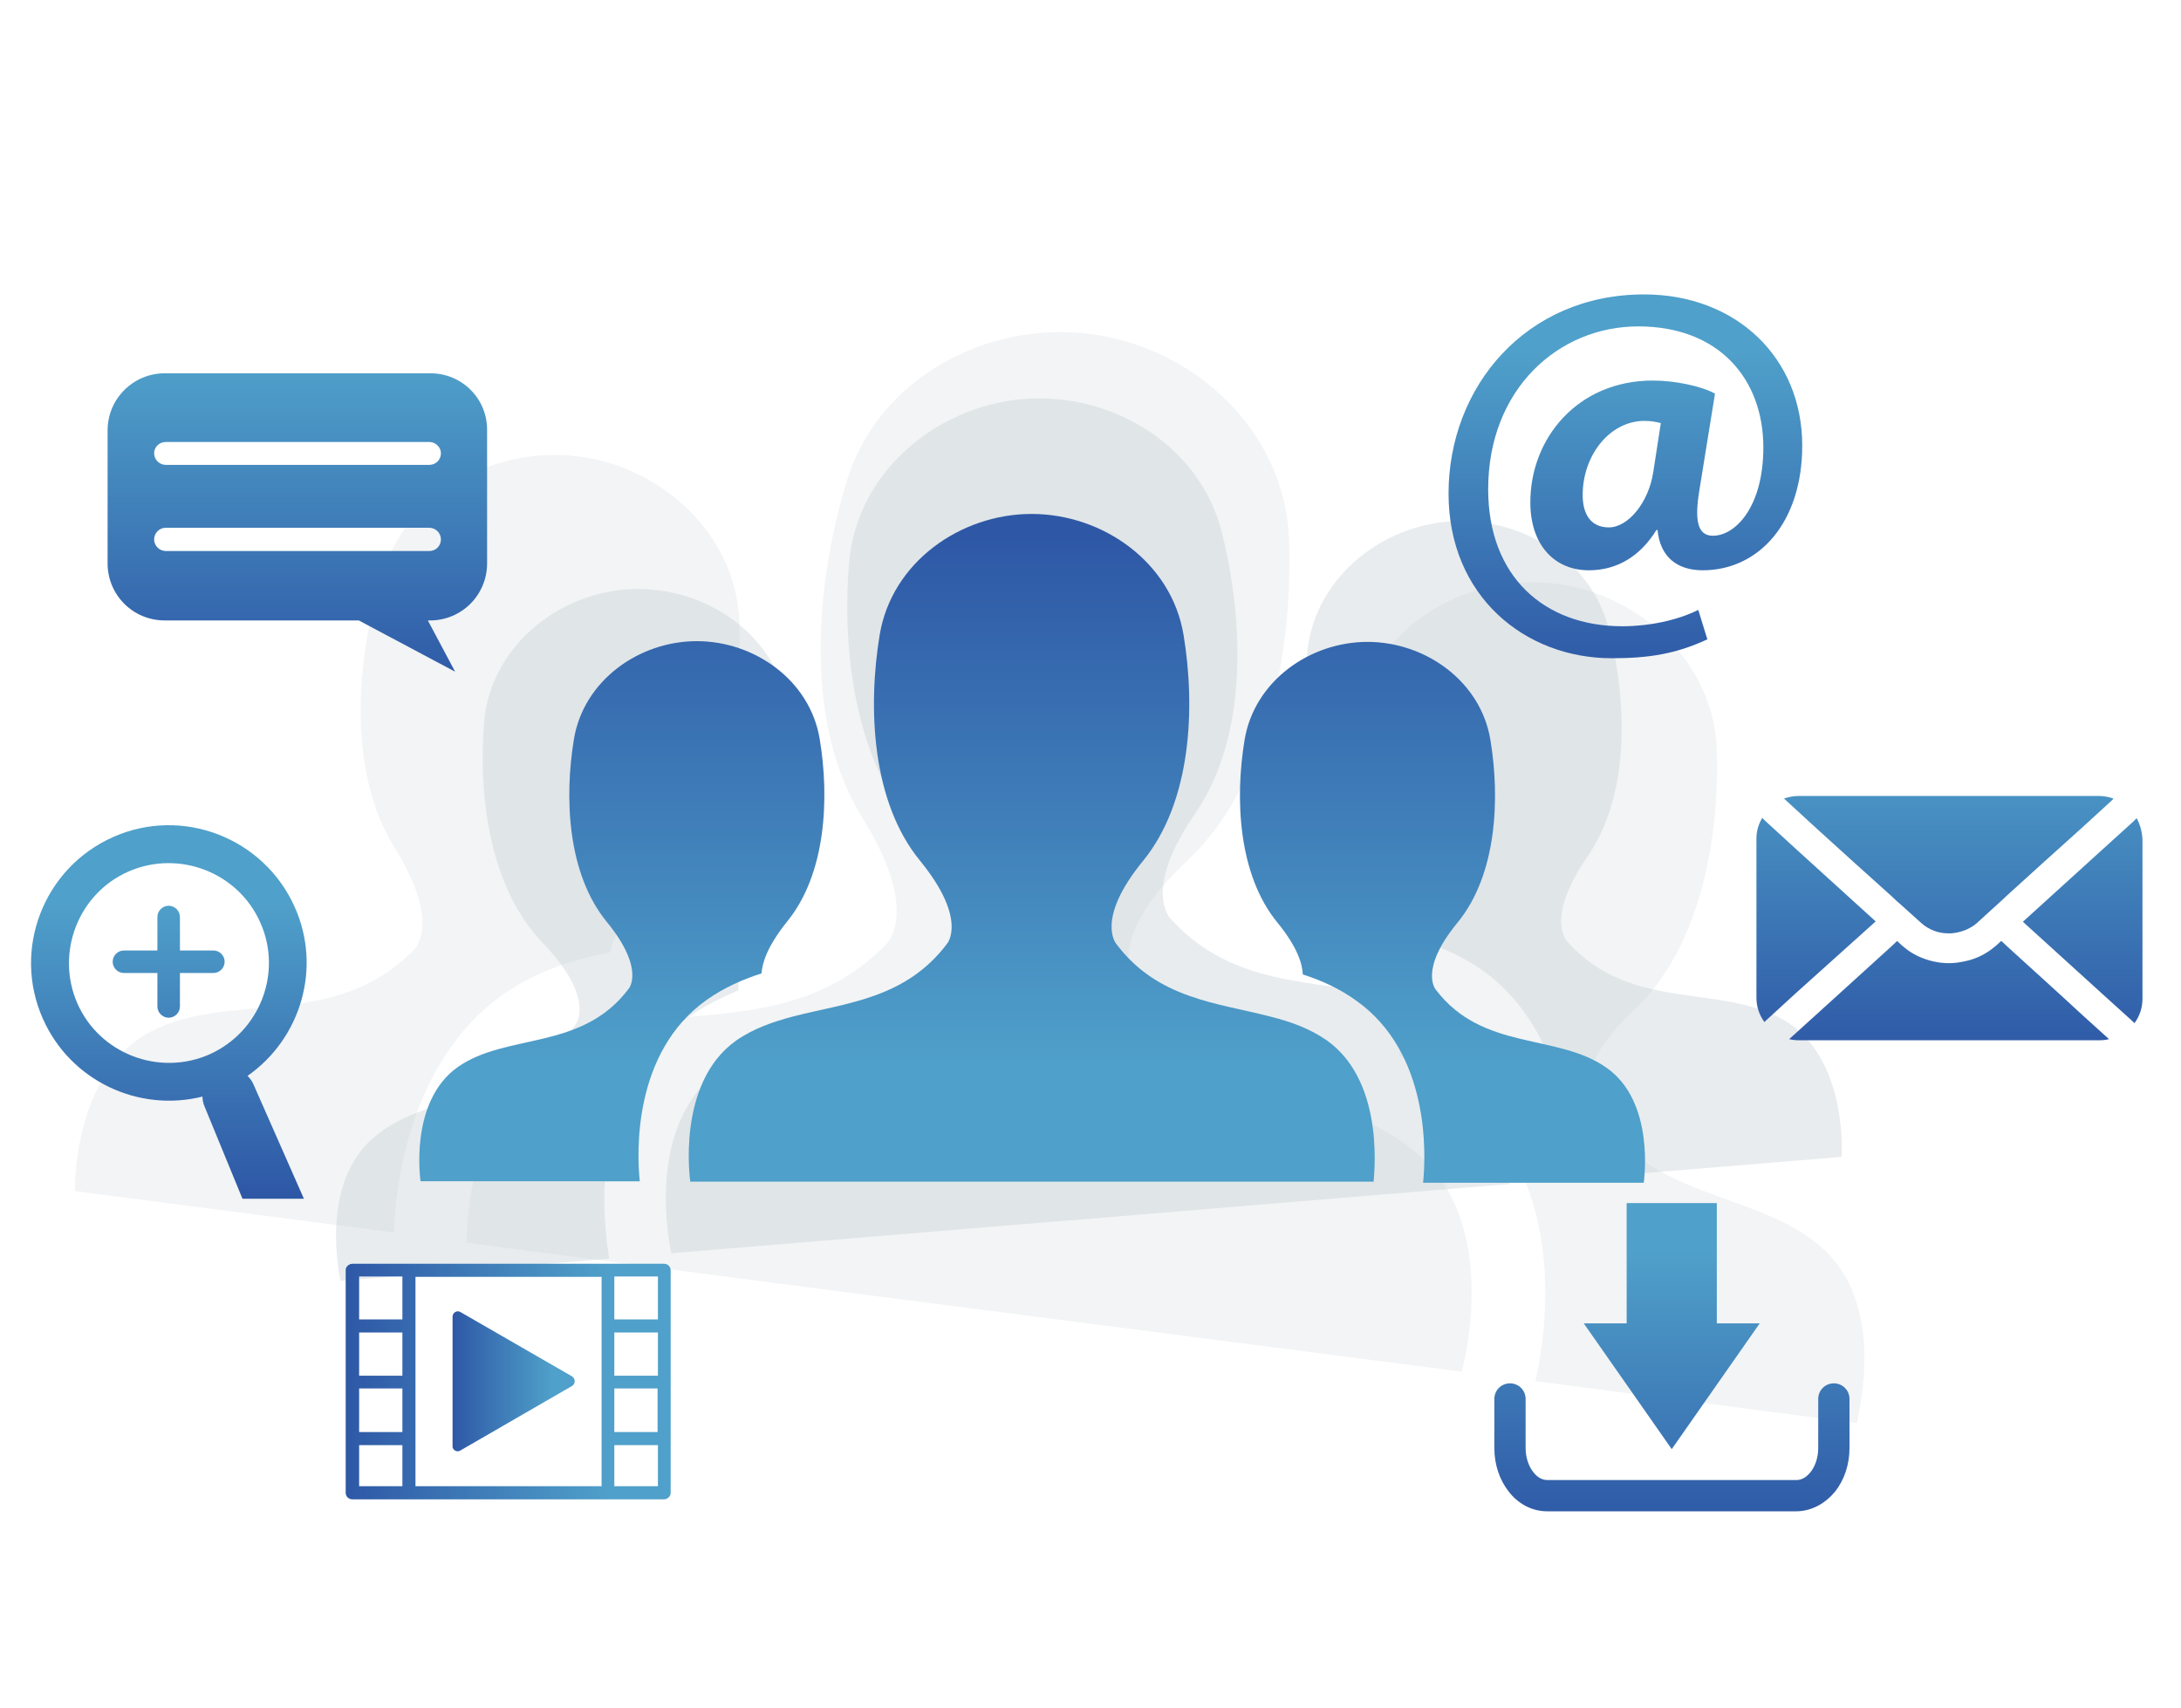 <?xml version="1.0" encoding="UTF-8"?>
<!-- Generator: Adobe Illustrator 23.0.4, SVG Export Plug-In . SVG Version: 6.00 Build 0)  -->
<svg xmlns="http://www.w3.org/2000/svg" xmlns:xlink="http://www.w3.org/1999/xlink" id="Layer_1" x="0px" y="0px" viewBox="0 0 600 470" style="enable-background:new 0 0 600 470;" xml:space="preserve">
<style type="text/css">
	.st0{opacity:0.22;}
	.st1{fill:#C4CED3;}
	.st2{opacity:0.39;}
	.st3{fill:url(#SVGID_1_);}
	.st4{fill:url(#SVGID_2_);}
	.st5{fill:url(#SVGID_3_);}
	.st6{fill:url(#SVGID_4_);}
	.st7{fill:url(#SVGID_5_);}
	.st8{fill:url(#SVGID_6_);}
	.st9{fill:url(#SVGID_7_);}
	.st10{fill:url(#SVGID_8_);}
	.st11{fill:url(#SVGID_9_);}
	.st12{fill:url(#SVGID_10_);}
	.st13{fill:url(#SVGID_11_);}
</style>
<g class="st0">
	<path class="st1" d="M501.8,343.8c-17.8-16.5-48.8-13-64.3-40.2c0,0-6-8.7,12.2-25.9c18.2-17.1,23.4-47.5,22.6-71.5   c-0.9-24-21.1-42.6-44.1-45.6c-23.1-3-47.3,9.8-54.3,32.8s-9.6,53.7,3.6,74.9c6.7,10.7,7.9,17.8,7.5,22.1c7,3.3,13.8,7.5,20,13.2   c26.8,24.9,20,65.1,17.4,76.4l88.4,11.5C510.6,391.4,519.6,360.3,501.8,343.8z"></path>
	<path class="st1" d="M144.6,269.8c7.6-4.1,15.5-6.3,23.3-7.8c0.8-4.3,3.9-10.8,12.9-19.3c18.2-17.1,23.4-47.5,22.6-71.5   s-21.1-42.6-44.1-45.6c-23.1-3-47.4,9.8-54.3,32.8c-7,23-9.6,53.7,3.6,74.9s5.2,28.1,5.2,28.1c-22,22.4-51,11.1-72.5,22.5   c-21.4,11.4-20.7,43.8-20.7,43.8l87.8,11.4C108.7,327.7,112.3,287,144.6,269.8z"></path>
	<path class="st1" d="M391.1,318.4c-6.2-5.7-13.6-9.4-21.5-12.6c-20.4-8.3-44.2-12.8-58-37.1c0,0-7.4-10.8,15.1-32   s29-58.7,27.9-88.4s-26-52.7-54.6-56.4c-28.5-3.7-58.5,12.1-67.1,40.6s-11.9,66.4,4.4,92.6s6.4,34.8,6.4,34.8   c-19.4,19.8-43.4,18.3-65.1,21c-8.6,1.1-16.9,2.8-24.5,6.8c-26.5,14.1-25.7,54.2-25.7,54.2l2.7,0.4l110.6,14.4l23.4,3l24.1,3.1   L400,377.1l2.1,0.3C402.1,377.4,413.1,338.8,391.1,318.4z"></path>
</g>
<g class="st2">
	<path class="st1" d="M491,280.8c-17.5-10.4-42.3-2.1-59.8-21.7c0,0-6.4-6.1,5.5-23.4c11.9-17.2,10.9-43,5.9-62.6   c-4.9-19.5-24.7-31.2-44.2-29.6c-19.5,1.6-37.1,16.4-38.8,36.4c-1.7,20.1,1.5,45.7,16.1,60.8c7.3,7.6,9.6,13.2,10.1,16.8   c6.3,1.5,12.7,3.7,18.7,7.3c26.4,15.7,27.8,49.9,27.7,59.6l74.4-6.1C506.7,318.4,508.5,291.2,491,280.8z"></path>
	<path class="st1" d="M185.3,283c5.5-4.7,11.6-7.9,17.8-10.5c-0.1-3.7,1.3-9.5,7.2-18.1c11.9-17.2,10.9-43,5.9-62.6   c-4.9-19.5-24.7-31.2-44.2-29.6c-19.5,1.6-37.1,16.4-38.8,36.4c-1.7,20.1,1.5,45.7,16.1,60.8c14.5,15.1,9.2,22.2,9.2,22.2   c-14.1,22.2-39.9,18.1-55.5,31.2s-9.3,39.6-9.3,39.6l73.9-6.1C166,336.7,161.8,302.7,185.3,283z"></path>
	<path class="st1" d="M395.9,279.5c-6-3.6-12.8-5.3-19.8-6.6c-18.2-3.2-38.5-2.8-54.1-20.2c0,0-7.9-7.6,6.8-28.9   c14.7-21.3,13.4-53.2,7.3-77.4s-30.6-38.6-54.6-36.6s-45.9,20.2-47.9,45.1c-2.1,24.8,1.9,56.5,19.9,75.1s11.4,27.4,11.4,27.4   C252.3,277,232.4,280,215.1,286c-6.9,2.4-13.4,5.3-18.9,9.9c-19.2,16.2-11.5,48.9-11.5,48.9l2.3-0.2l93.2-7.7l19.8-1.6l20.3-1.7   l93.2-7.7l1.8-0.1C415.2,325.9,417.5,292.3,395.9,279.5z"></path>
</g>
<g>
	
		<linearGradient id="SVGID_1_" gradientUnits="userSpaceOnUse" x1="396.834" y1="274.118" x2="396.834" y2="95.64" gradientTransform="matrix(1 0 0 -1 0 422)">
		<stop offset="0" style="stop-color:#2E58A6"></stop>
		<stop offset="0.815" style="stop-color:#4FA0CA"></stop>
	</linearGradient>
	<path class="st3" d="M442,293.8c-13.5-9.6-34.1-4.5-47-21.5c0,0-4.8-5.4,6-18.5c10.8-13.2,11.7-34.1,9-50.3s-18-26.9-33.8-26.9   c-15.9,0-31.1,10.8-33.8,26.9c-2.7,16.2-1.8,37.1,9,50.3c5.4,6.6,6.9,11.3,7,14.3c5,1.6,10,3.8,14.7,7.2   c20.3,14.4,19.2,42.2,18.4,50.1h60.7C452.2,325.2,455.5,303.3,442,293.8z"></path>
	
		<linearGradient id="SVGID_2_" gradientUnits="userSpaceOnUse" x1="171.066" y1="274.118" x2="171.066" y2="95.64" gradientTransform="matrix(1 0 0 -1 0 422)">
		<stop offset="0" style="stop-color:#2E58A6"></stop>
		<stop offset="0.815" style="stop-color:#4FA0CA"></stop>
	</linearGradient>
	<path class="st4" d="M194.4,275.1c4.8-3.4,9.9-5.6,15.1-7.3c0.2-3,1.7-7.6,7-14.2c10.8-13.2,11.7-34.1,9-50.3s-18-26.9-33.8-26.9   c-15.9,0-31.1,10.8-33.8,26.9c-2.7,16.2-1.8,37.1,9,50.3s6,18.5,6,18.5c-12.9,17.1-33.5,12-47,21.5c-13.5,9.6-10.2,31.4-10.2,31.4   H176C175.2,317.4,174,289.6,194.4,275.1z"></path>
	
		<linearGradient id="SVGID_3_" gradientUnits="userSpaceOnUse" x1="283.832" y1="274.118" x2="283.832" y2="95.64" gradientTransform="matrix(1 0 0 -1 0 422)">
		<stop offset="0" style="stop-color:#2E58A6"></stop>
		<stop offset="0.815" style="stop-color:#4FA0CA"></stop>
	</linearGradient>
	<path class="st5" d="M365.1,286.3c-4.7-3.3-10-5.2-15.6-6.6c-14.5-3.8-31-4.8-42.4-20c0,0-5.9-6.7,7.4-22.9   c13.3-16.3,14.4-42.2,11.1-62.1c-3.3-20-22.2-33.3-41.8-33.3c-19.6,0-38.5,13.3-41.8,33.3s-2.2,45.9,11.1,62.1   c13.3,16.3,7.4,22.9,7.4,22.9c-11.4,15.1-27.7,16.2-42.1,19.9c-5.7,1.5-11.2,3.4-15.9,6.7c-16.6,11.8-12.6,38.8-12.6,38.8h1.9h76   h16.1h16.5h76h1.5C377.7,325.2,381.7,298.2,365.1,286.3z"></path>
</g>
<linearGradient id="SVGID_4_" gradientUnits="userSpaceOnUse" x1="536.3" y1="131.367" x2="536.3" y2="240.33" gradientTransform="matrix(1 0 0 -1 0 422)">
	<stop offset="0" style="stop-color:#2E58A6"></stop>
	<stop offset="0.815" style="stop-color:#4FA0CA"></stop>
</linearGradient>
<path class="st6" d="M499.6,227.8c5.7,5.2,15,13.6,20.7,18.7l1.6,1.5l0.7,0.6l6,5.4c1,0.9,2.2,1.6,3.5,2.1s2.7,0.7,4.1,0.7  c1.6,0,3.2-0.4,4.7-1c1.1-0.5,2.1-1.1,2.9-1.8l3.4-3.1l3.3-3l0,0l1.6-1.5c5.7-5.2,15-13.6,20.7-18.7l8.3-7.6  c0.1-0.1,0.2-0.2,0.3-0.4c-1.2-0.4-2.5-0.7-3.8-0.7h-83c-1.3,0-2.6,0.3-3.8,0.7c0.1,0.1,0.2,0.2,0.3,0.3L499.6,227.8z M514.9,254.5  l1.1-1l-1.1-1c-5.7-5.2-15-13.6-20.7-18.8l-8.3-7.6c-0.4-0.4-0.8-0.7-1.1-1.1c-1,1.7-1.6,3.6-1.6,5.7v43.8c0,2.5,0.8,4.8,2.2,6.7  c0.2-0.2,0.3-0.3,0.5-0.5l8.3-7.6C499.9,268,509.2,259.6,514.9,254.5z M552.2,260.4l-1.6-1.5l-0.2,0.1l-1.2,1.1  c-0.5,0.4-1,0.8-1.5,1.2c-2.2,1.6-4.7,2.7-7.3,3.2c-1.4,0.3-2.8,0.5-4.2,0.5c-2.5,0-5-0.5-7.3-1.4c-2.1-0.8-4-2-5.7-3.5l-1.3-1.2  l-1.6,1.5c-5.7,5.2-15,13.6-20.7,18.8l-7.4,6.7c0.8,0.2,1.7,0.3,2.5,0.3h83c0.9,0,1.7-0.1,2.5-0.3l-7.4-6.7  C567.2,274,557.9,265.6,552.2,260.4z M587.8,225.1c-0.4,0.4-0.7,0.7-1.1,1.1l-8.4,7.6c-5.7,5.2-15,13.6-20.7,18.8l-1.1,1l1.1,1  c5.7,5.2,15,13.6,20.7,18.8l8.4,7.6c0.2,0.2,0.3,0.3,0.5,0.5c1.4-1.9,2.2-4.2,2.2-6.7V231C589.3,228.7,588.7,226.8,587.8,225.1z"></path>
<g>
	
		<linearGradient id="SVGID_5_" gradientUnits="userSpaceOnUse" x1="459.9" y1="-11.412" x2="459.9" y2="97.551" gradientTransform="matrix(1 0 0 -1 0 422)">
		<stop offset="0" style="stop-color:#2E58A6"></stop>
		<stop offset="0.815" style="stop-color:#4FA0CA"></stop>
	</linearGradient>
	<polygon class="st7" points="459.9,398.7 484.1,364.1 472.3,364.1 472.3,331 447.5,331 447.5,364.1 435.7,364.1  "></polygon>
	
		<linearGradient id="SVGID_6_" gradientUnits="userSpaceOnUse" x1="459.95" y1="1.739" x2="459.95" y2="110.702" gradientTransform="matrix(1 0 0 -1 0 422)">
		<stop offset="0" style="stop-color:#2E58A6"></stop>
		<stop offset="0.815" style="stop-color:#4FA0CA"></stop>
	</linearGradient>
	<path class="st8" d="M494.1,415.8h-68.5c-4.4,0-8.2-2.3-10.6-5.5l0,0c-2.5-3.2-3.9-7.4-3.9-11.9l0,0v-13.5l0,0   c0-2.4,1.9-4.3,4.3-4.3l0,0c2.4,0,4.3,1.9,4.3,4.3l0,0v13.5c0,2.7,0.9,5.1,2.1,6.6l0,0c1.2,1.6,2.6,2.2,3.9,2.2l0,0h68.5   c1.3,0,2.6-0.6,3.9-2.2l0,0c1.2-1.5,2.1-3.9,2.1-6.6l0,0v-13.5c0-2.4,1.9-4.3,4.3-4.3l0,0c2.4,0,4.3,1.9,4.3,4.3l0,0v13.5   c0,4.5-1.4,8.7-3.9,11.9l0,0C502.3,413.5,498.5,415.8,494.1,415.8L494.1,415.8L494.1,415.8L494.1,415.8z"></path>
</g>
<linearGradient id="SVGID_7_" gradientUnits="userSpaceOnUse" x1="46.449" y1="93.794" x2="46.449" y2="191.485" gradientTransform="matrix(1 0 0 -1 0 422)">
	<stop offset="0" style="stop-color:#2E58A6"></stop>
	<stop offset="0.815" style="stop-color:#4FA0CA"></stop>
</linearGradient>
<path class="st9" d="M68.1,296c14.6-10.2,20.5-29.6,13-46.4c-8.5-19.1-30.9-27.8-50-19.3s-27.8,30.9-19.3,50  c7.6,17.1,26.3,25.8,43.9,21.4c0,0.9,0.2,1.9,0.6,2.8l10.4,25.3h16.9l-13.8-31.3C69.4,297.5,68.8,296.7,68.1,296z M57.6,290.1  c-13.9,6.1-30.2-0.2-36.3-14c-6.1-13.9,0.2-30.2,14-36.3c13.9-6.1,30.2,0.2,36.3,14C77.8,267.6,71.5,283.9,57.6,290.1z M58.7,261.5  h-9.2v-9.2c0-1.7-1.4-3.1-3.1-3.1c-1.7,0-3.1,1.4-3.1,3.1v9.2h-9.2c-1.7,0-3.1,1.4-3.1,3.1s1.4,3.1,3.1,3.1h9.2v9.2  c0,1.7,1.4,3.1,3.1,3.1c1.7,0,3.1-1.4,3.1-3.1v-9.2h9.2c1.7,0,3.1-1.4,3.1-3.1S60.4,261.5,58.7,261.5z"></path>
<g>
	
		<linearGradient id="SVGID_8_" gradientUnits="userSpaceOnUse" x1="447.15" y1="236.477" x2="447.15" y2="345.44" gradientTransform="matrix(1 0 0 -1 0 422)">
		<stop offset="0" style="stop-color:#2E58A6"></stop>
		<stop offset="0.815" style="stop-color:#4FA0CA"></stop>
	</linearGradient>
	<path class="st10" d="M469.7,175.9c-8.6,4-16.1,5.2-26.3,5.2c-23.9,0-44.9-17.1-44.9-45.3c0-29.4,21.3-54.8,53.8-54.8   c25.3,0,43.5,17.4,43.5,41.6c0,21-11.8,34.3-27.4,34.3c-6.8,0-11.7-3.5-12.4-11.1h-0.3c-4.5,7.3-10.9,11.1-18.6,11.1   c-9.4,0-16.1-6.9-16.1-18.7c0-17.6,13-33.5,33.7-33.5c6.3,0,13.5,1.6,17.1,3.6l-4.3,26.6c-1.4,8.5-0.4,12.4,3.6,12.5   c6.2,0.1,14-7.8,14-24.3c0-18.7-12.1-33.3-34.4-33.3c-22,0-41.3,17.3-41.3,44.8c0,24,15.4,37.7,36.9,37.7c7.3,0,15.1-1.6,20.9-4.5   L469.7,175.9z M456.9,116.4c-1.2-0.3-2.6-0.6-4.5-0.6c-9.5,0-17,9.4-17,20.4c0,5.5,2.4,8.9,7.2,8.9c5.3,0,10.9-6.8,12.2-15.1   L456.9,116.4z"></path>
</g>
<linearGradient id="SVGID_9_" gradientUnits="userSpaceOnUse" x1="81.8" y1="232.815" x2="81.8" y2="341.778" gradientTransform="matrix(1 0 0 -1 0 422)">
	<stop offset="0" style="stop-color:#2E58A6"></stop>
	<stop offset="0.815" style="stop-color:#4FA0CA"></stop>
</linearGradient>
<path class="st11" d="M118.4,102.7H45.3c-8.6,0-15.7,7-15.7,15.7V155c0,8.7,7,15.7,15.7,15.7h53.4l0,0l26.5,14.1l-7.5-14.1h0.6  c8.7,0,15.7-7,15.7-15.7v-36.6C134.1,109.7,127.1,102.7,118.4,102.7z M118.1,151.6H45.6c-1.7,0-3.2-1.4-3.2-3.2  c0-1.7,1.4-3.2,3.2-3.2h72.5c1.7,0,3.2,1.4,3.2,3.2C121.3,150.2,119.9,151.6,118.1,151.6z M118.1,127.9H45.6c-1.7,0-3.2-1.4-3.2-3.2  c0-1.7,1.4-3.1,3.2-3.1h72.5c1.7,0,3.2,1.4,3.2,3.1C121.3,126.5,119.9,127.9,118.1,127.9z"></path>
<g>
	
		<linearGradient id="SVGID_10_" gradientUnits="userSpaceOnUse" x1="95.205" y1="41.9" x2="184.505" y2="41.9" gradientTransform="matrix(1 0 0 -1 0 422)">
		<stop offset="0" style="stop-color:#2E58A6"></stop>
		<stop offset="0.815" style="stop-color:#4FA0CA"></stop>
	</linearGradient>
	<path class="st12" d="M182.7,347.7L182.7,347.7h-15.4h-0.1h-0.1h-54.6h-0.1h-0.1H97.1H97c-0.3,0-0.5,0.1-0.7,0.1c0,0-0.1,0-0.1,0.1   c-0.1,0-0.1,0.1-0.2,0.1s-0.1,0.1-0.2,0.1c0,0-0.1,0-0.1,0.1c-0.1,0.1-0.1,0.1-0.2,0.2c0,0,0,0-0.1,0.1c-0.2,0.3-0.3,0.6-0.3,1v0.1   v15.1v0.1v0.1v15.3v0.1v0.1v15.3v0.1v0.1v14.7v0.1c0,1,0.8,1.8,1.8,1.8h85.8c0.5,0,0.9-0.2,1.2-0.5c0.4-0.3,0.6-0.8,0.6-1.3v-61.2   C184.5,348.5,183.7,347.7,182.7,347.7z M110.7,408.9H98.8v-11.3h11.9C110.7,397.6,110.7,408.9,110.7,408.9z M110.7,394H98.8v-12   h11.9C110.7,382,110.7,394,110.7,394z M110.7,378.5H98.8v-11.9h11.9C110.7,366.6,110.7,378.5,110.7,378.5z M110.7,363H98.8v-11.8   h11.9C110.7,351.2,110.7,363,110.7,363z M165.5,408.9h-51.2v-57.6h51.2V408.9z M181,408.9h-12v-11.3h12V408.9z M181,394h-12v-12   h11.9v12H181z M181,378.5h-12v-11.9h12V378.5z M181,363h-12v-11.8h12V363z"></path>
	
		<linearGradient id="SVGID_11_" gradientUnits="userSpaceOnUse" x1="124.463" y1="41.962" x2="158.219" y2="41.962" gradientTransform="matrix(1 0 0 -1 0 422)">
		<stop offset="0" style="stop-color:#2E58A6"></stop>
		<stop offset="0.815" style="stop-color:#4FA0CA"></stop>
	</linearGradient>
	<path class="st13" d="M125.2,399.1c0.2,0.1,0.5,0.2,0.7,0.2c0.3,0,0.5-0.1,0.7-0.2l30.8-17.8c0.5-0.3,0.7-0.8,0.7-1.3   s-0.3-1-0.7-1.3L126.7,361c-0.5-0.3-1-0.3-1.5,0s-0.7,0.8-0.7,1.3v35.6C124.5,398.4,124.7,398.8,125.2,399.1z"></path>
</g>
</svg>

